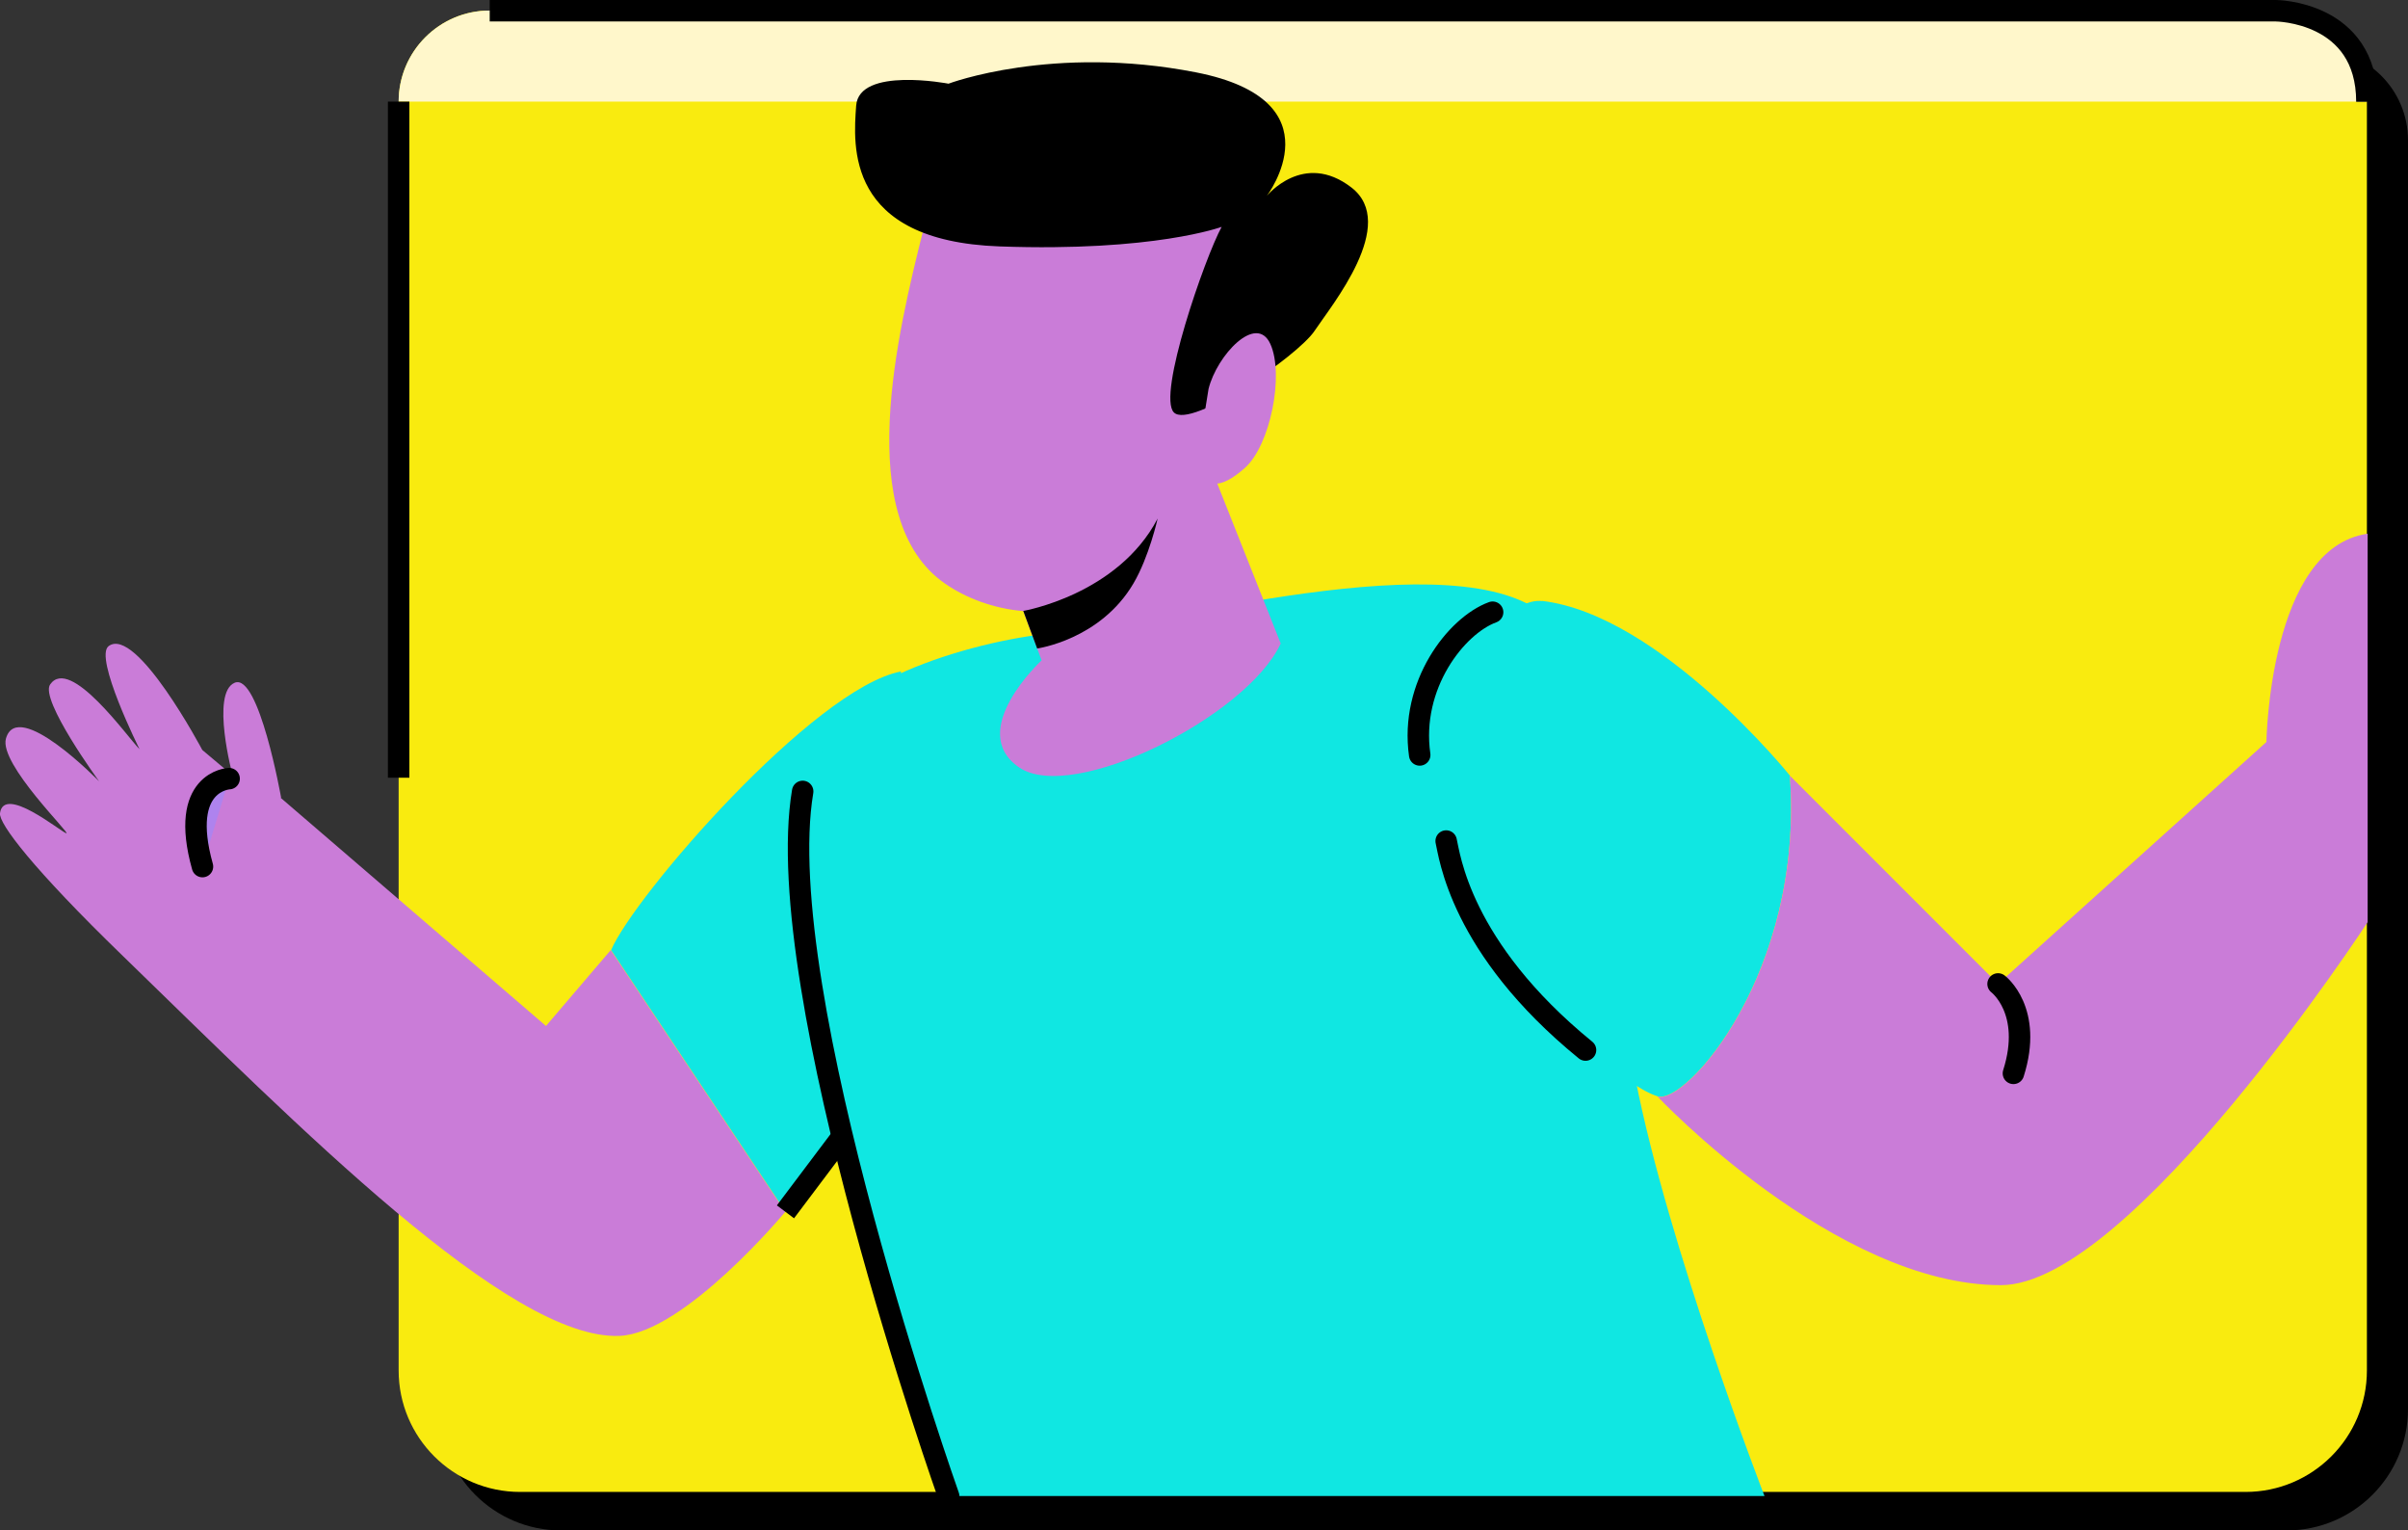 <svg xmlns="http://www.w3.org/2000/svg" id="Layer_2" data-name="Layer 2" viewBox="0 0 130.11 82.67"><rect x="0" y="0" width="130.11" height="82.67" fill="#333333" stroke="none"/><defs><style>.cls-6{fill:#ca7cd8}.cls-7{fill:#10e7e2}</style></defs><g id="OBJECTS"><path d="M123.55 82.67H30.32c-3.62 0-6.56-2.94-6.56-6.56V7.57c0-2.71 2.2-4.92 4.92-4.92h96.51c2.71 0 4.92 2.2 4.92 4.92v68.54c0 3.62-2.94 6.56-6.56 6.56Z"/><path d="M121.33 80.59H28.1c-3.62 0-6.56-2.94-6.56-6.56V5.49c0-2.71 2.2-4.92 4.92-4.92h96.51c2.71 0 4.92 2.2 4.92 4.92v68.54c0 3.62-2.94 6.56-6.56 6.56Z" style="fill:#f9eb0f"/><path d="M127.89 5.49c0-2.71-2.2-4.92-4.92-4.92H26.46c-2.71 0-4.92 2.2-4.92 4.92h106.34Z" style="fill:#fff7cb"/><path d="M26.46.58h96.51s4.92.02 4.92 4.92M21.54 5.49v36.52" style="fill:none;stroke-miterlimit:10;stroke:#000;stroke-width:1.16px"/><path d="M33.02 51.32c1.22-2.89 10.95-14.14 15.66-15.05 0 0 .98 17.89-3.04 24.93-1.22 2.13-3.19 4.26-3.19 4.26l-9.43-14.14Z" class="cls-7"/><path d="M15.19 43.09s-1.2-6.76-2.51-6.21-.11 5.01-.11 5.01l-1.64-1.38s-3.56-6.72-5.06-5.61c-.81.6 1.67 5.57 1.67 5.57-.65-.65-3.75-5.05-4.83-3.5-.58.82 2.65 5.24 2.65 5.24S.94 37.66.32 39.9c-.38 1.37 3.59 5.22 3.26 5.11S.2 42.38 0 43.93c-.07.56 1.78 3 6.63 7.7 9.45 9.17 20.89 20.79 26.85 20.53 3.5-.15 8.95-6.7 8.95-6.7L33 51.32l-3.5 4.1-14.34-12.33Z" class="cls-6"/><path d="M44.57 39.92c.87-3.3 8.97-5.62 13.23-5.78s21.13-5.17 25.84-.76c2.73 2.56 2.26 12.25 4.72 24.86 1.78 9.14 6.98 22.57 6.98 22.57H51.25s-10.03-28.12-6.69-40.89Z" class="cls-7"/><path d="M65.7 25.94s1.85-5.44 2.28-7.6c.76-3.8 2.19-4.94-3.8-8.36-3.19-1.82-12.92-3.04-14.29 2.43-1.38 5.51-3.86 15.65 1.18 19.12 1.1.76 2.58 1.34 4.22 1.48l.99 2.66s-4.1 3.8-1.22 5.78c2.89 1.98 12.31-2.74 14.14-6.69l-3.5-8.82Z" class="cls-6"/><path d="M66.01 12.25c-.91 1.67-3.5 9.12-2.58 10.03s6.69-3.04 7.6-4.41 4.56-5.78 1.98-7.75c-2.58-1.98-4.56.46-4.56.46s3.93-5.15-3.82-6.67-13.38.61-13.38.61-4.84-.93-4.99 1.19-.61 7.3 7.75 7.6c8.36.3 12.01-1.06 12.01-1.06Z"/><path d="M64.69 24.81c.3 1.67 1.22 1.67 2.58.46s2.13-5.02 1.37-6.69-2.89.61-3.34 2.43" class="cls-6"/><path d="M83.34 32.47c-3.11-.37-6.54 8.67-2.89 15.96 3.65 7.3 7.6 10.34 9.12 10.79 1.52.46 7.91-6.69 7.14-17.33 0 0-6.99-8.67-13.38-9.43Z" class="cls-7"/><path d="M89.57 59.23c1.52.46 7.91-6.69 7.14-17.33l11.25 11.25 14.5-13.07s.15-10.49 5.47-11.25v20.98s-12.81 19.61-19.82 19.61c-8.97 0-18.55-10.19-18.55-10.19Z" class="cls-6"/><path d="M12.38 42.06s-2.74.11-1.44 4.75" style="stroke-linecap:round;stroke-linejoin:round;stroke:#000;stroke-width:1.16px;fill:#ae83ee"/><path d="M62.55 28.01C60.4 32.13 55.29 33 55.29 33l.5 1.35.25.68s3.41-.47 5.2-3.51c.85-1.44 1.31-3.51 1.31-3.51Z"/><path d="M107.96 53.15s1.91 1.43.83 4.83M80.65 33.07c-1.97.72-4.48 3.94-3.94 7.71m1.43 4.65c.18.72.72 5.74 7.53 11.29m-34.41 24.1s-9.69-27.31-7.89-38.07" style="fill:none;stroke-linecap:round;stroke-linejoin:round;stroke:#000;stroke-width:1.16px"/><path d="m42.44 65.46 3.2-4.25" style="stroke-miterlimit:10;stroke:#000;stroke-width:1.16px;fill:#ae83ee"/></g></svg>